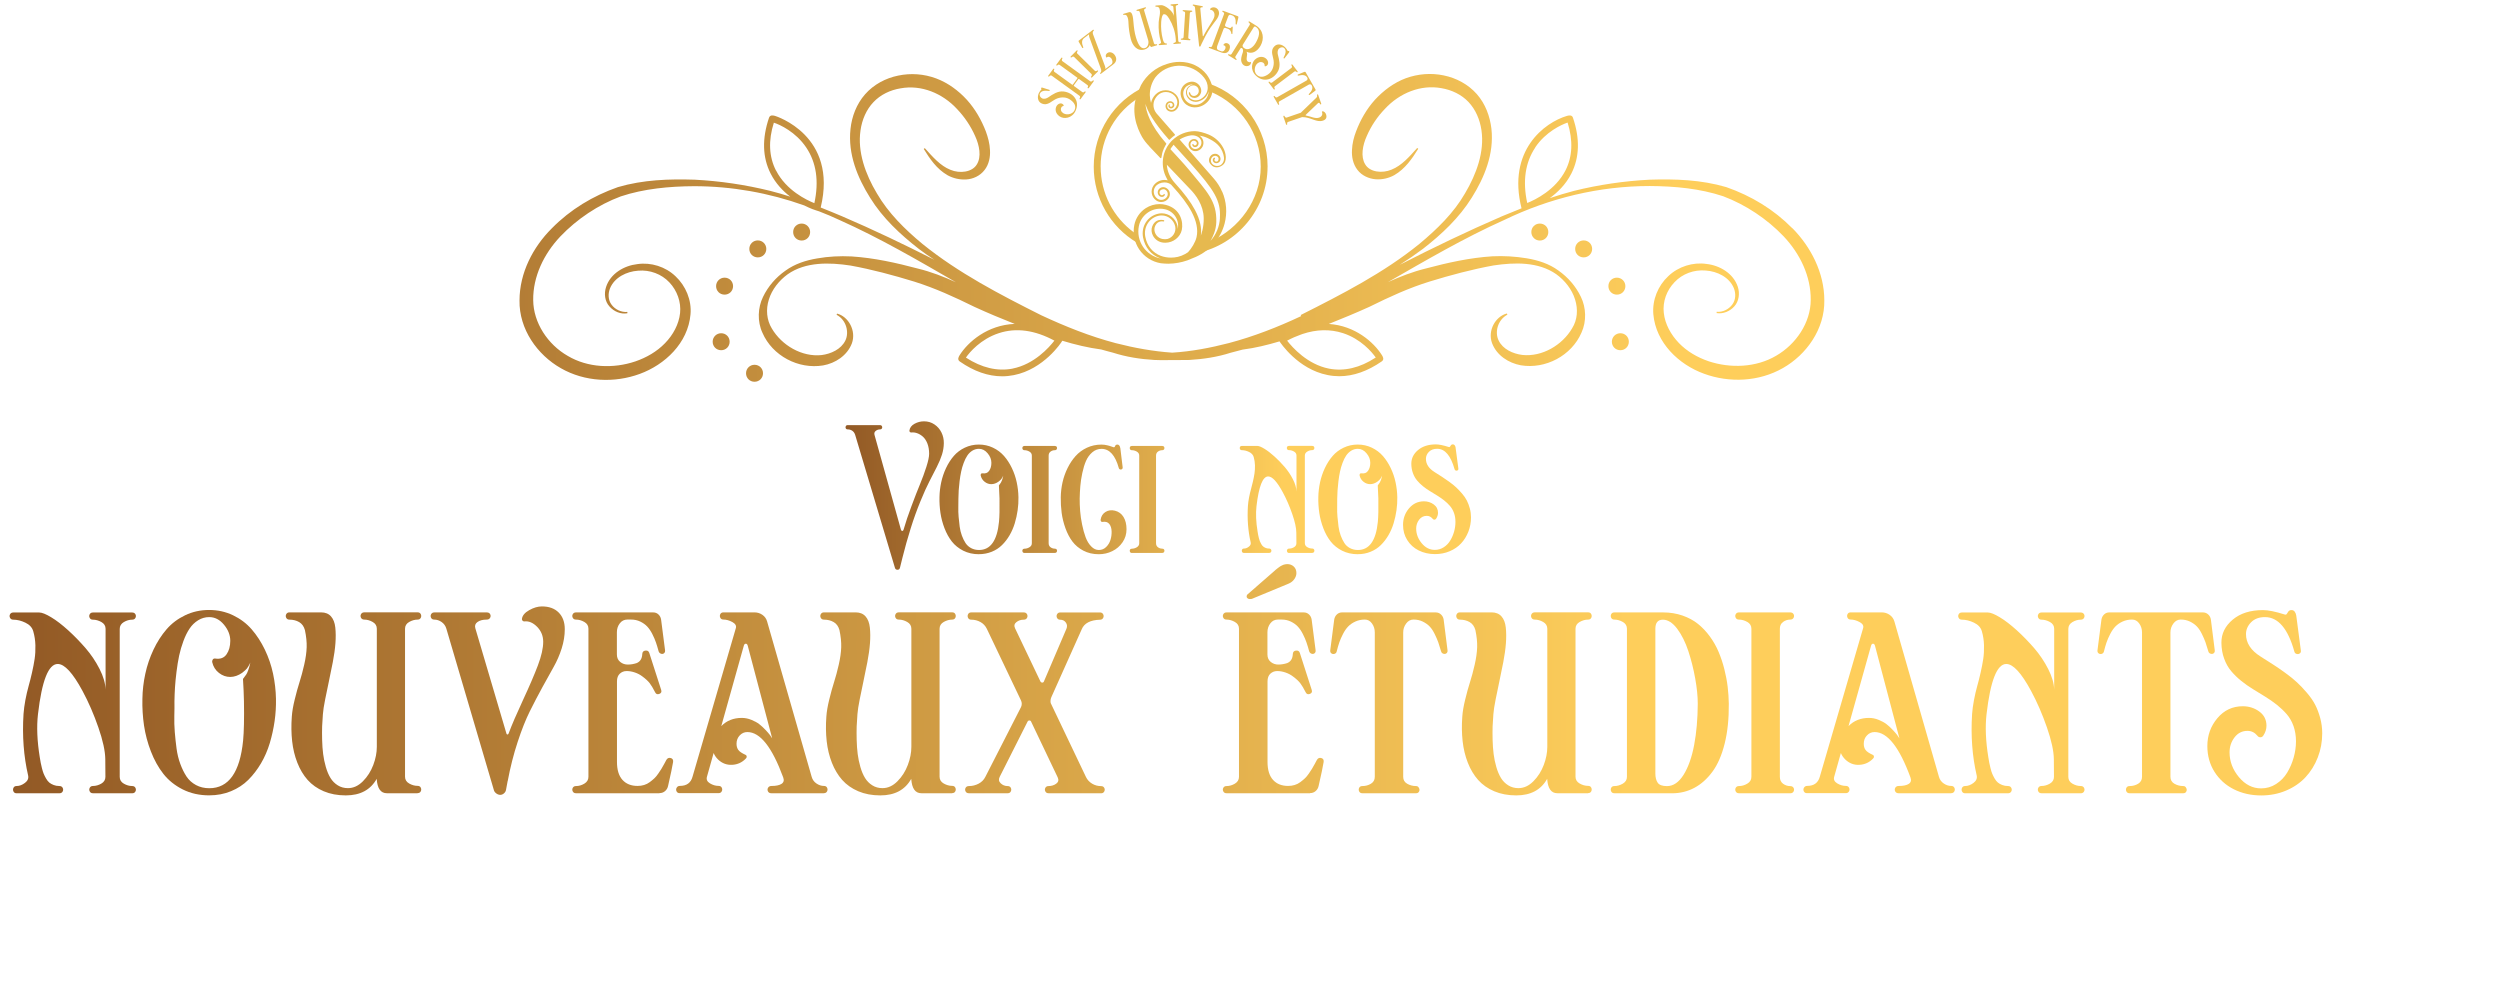 <?xml version="1.0" encoding="UTF-8"?>
<svg id="CA_FR" xmlns="http://www.w3.org/2000/svg" xmlns:xlink="http://www.w3.org/1999/xlink" width="592" height="233" viewBox="0 0 592 233">
  <defs>
    <style>
      .cls-1 {
        fill: url(#linear-gradient);
      }

      .cls-1, .cls-2, .cls-3, .cls-4, .cls-5, .cls-6, .cls-7, .cls-8, .cls-9, .cls-10, .cls-11, .cls-12, .cls-13, .cls-14, .cls-15, .cls-16, .cls-17, .cls-18, .cls-19, .cls-20 {
        stroke-width: 0px;
      }

      .cls-2 {
        fill: url(#linear-gradient-11);
      }

      .cls-3 {
        fill: url(#linear-gradient-12);
      }

      .cls-4 {
        fill: url(#linear-gradient-13);
      }

      .cls-5 {
        fill: url(#linear-gradient-10);
      }

      .cls-6 {
        fill: url(#linear-gradient-17);
      }

      .cls-7 {
        fill: url(#linear-gradient-16);
      }

      .cls-8 {
        fill: url(#linear-gradient-19);
      }

      .cls-9 {
        fill: url(#linear-gradient-15);
      }

      .cls-10 {
        fill: url(#linear-gradient-18);
      }

      .cls-11 {
        fill: url(#linear-gradient-14);
      }

      .cls-12 {
        fill: url(#linear-gradient-4);
      }

      .cls-13 {
        fill: url(#linear-gradient-2);
      }

      .cls-14 {
        fill: url(#linear-gradient-3);
      }

      .cls-15 {
        fill: url(#linear-gradient-8);
      }

      .cls-16 {
        fill: url(#linear-gradient-9);
      }

      .cls-17 {
        fill: url(#linear-gradient-7);
      }

      .cls-18 {
        fill: url(#linear-gradient-5);
      }

      .cls-19 {
        fill: url(#linear-gradient-6);
      }

      .cls-20 {
        fill: #e6b94f;
      }
    </style>
    <linearGradient id="linear-gradient" x1="2.27" y1="160.96" x2="549.9" y2="160.96" gradientUnits="userSpaceOnUse">
      <stop offset="0" stop-color="#925925"/>
      <stop offset=".7" stop-color="#fece5b"/>
    </linearGradient>
    <linearGradient id="linear-gradient-2" x1="200.2" y1="117.35" x2="348.33" y2="117.35" xlink:href="#linear-gradient"/>
    <linearGradient id="linear-gradient-3" x1="200.2" y1="117.35" x2="348.33" y2="117.35" xlink:href="#linear-gradient"/>
    <linearGradient id="linear-gradient-4" x1="200.2" y1="117.35" x2="348.33" y2="117.35" xlink:href="#linear-gradient"/>
    <linearGradient id="linear-gradient-5" x1="200.2" y1="117.35" x2="348.33" y2="117.35" xlink:href="#linear-gradient"/>
    <linearGradient id="linear-gradient-6" x1="200.2" y1="117.35" x2="348.33" y2="117.35" xlink:href="#linear-gradient"/>
    <linearGradient id="linear-gradient-7" x1="200.2" y1="117.35" x2="348.33" y2="117.35" xlink:href="#linear-gradient"/>
    <linearGradient id="linear-gradient-8" x1="200.2" y1="117.35" x2="348.33" y2="117.35" xlink:href="#linear-gradient"/>
    <linearGradient id="linear-gradient-9" x1="200.2" y1="117.35" x2="348.33" y2="117.35" xlink:href="#linear-gradient"/>
    <linearGradient id="linear-gradient-10" x1="1.21" y1="119.59" x2="552.08" y2="119.59" gradientTransform="translate(0 207.98) scale(1 -1)" gradientUnits="userSpaceOnUse">
      <stop offset="0" stop-color="#925925"/>
      <stop offset=".72" stop-color="#fece5b"/>
    </linearGradient>
    <linearGradient id="linear-gradient-11" y1="127.07" y2="127.07" xlink:href="#linear-gradient-10"/>
    <linearGradient id="linear-gradient-12" y1="140.22" x2="552.08" y2="140.22" xlink:href="#linear-gradient-10"/>
    <linearGradient id="linear-gradient-13" y1="149.04" y2="149.04" xlink:href="#linear-gradient-10"/>
    <linearGradient id="linear-gradient-14" y1="153.03" x2="552.08" y2="153.03" xlink:href="#linear-gradient-10"/>
    <linearGradient id="linear-gradient-15" x1="1.21" y1="154.23" x2="552.08" y2="154.23" xlink:href="#linear-gradient-10"/>
    <linearGradient id="linear-gradient-16" y1="127.07" x2="552.08" y2="127.07" xlink:href="#linear-gradient-10"/>
    <linearGradient id="linear-gradient-17" y1="140.22" x2="552.08" y2="140.22" xlink:href="#linear-gradient-10"/>
    <linearGradient id="linear-gradient-18" y1="149.04" x2="552.08" y2="149.04" xlink:href="#linear-gradient-10"/>
    <linearGradient id="linear-gradient-19" y1="153.03" x2="552.08" y2="153.03" xlink:href="#linear-gradient-10"/>
  </defs>
  <g id="EDIT">
    <g>
      <path class="cls-1" d="m31.29,187.84h-9.28c-.36,0-.61-.14-.76-.43s-.15-.58,0-.86.41-.43.76-.43c.68,0,1.34-.19,1.98-.56.64-.37.97-.91.97-1.6l-.03-4.19c-.02-1.9-.56-4.41-1.64-7.52-1.08-3.12-2.33-6.01-3.77-8.67-2.29-4.24-4.24-6.35-5.85-6.35-2.2,0-3.76,3.96-4.68,11.9-.34,2.95-.2,6.35.43,10.22.08.54.16.97.22,1.28.06.31.16.74.29,1.28.14.54.27.98.41,1.31s.32.7.56,1.12c.24.42.5.74.77.97.28.23.62.42,1.03.58.41.16.86.24,1.35.24.37,0,.64.14.79.43.15.29.15.58,0,.86-.15.29-.42.43-.79.43H3.94c-.36,0-.61-.14-.75-.43-.14-.29-.14-.58,0-.86.14-.29.39-.43.75-.43.66,0,1.32-.25,1.97-.74.65-.49.9-1.08.75-1.75-1.05-4.54-1.42-9.4-1.09-14.56.07-1.02.22-2.12.44-3.32.23-1.19.48-2.29.76-3.28.28-.99.55-2.06.81-3.21s.47-2.23.62-3.23c.15-1,.21-2.08.18-3.23-.03-1.15-.2-2.26-.51-3.33-.25-.88-.87-1.56-1.86-2.03-.98-.47-1.94-.71-2.87-.71-.36,0-.61-.14-.76-.43-.15-.29-.15-.57,0-.85.15-.28.41-.42.76-.42h6.15c.64,0,1.59.38,2.83,1.13,1.25.75,2.58,1.78,4.02,3.08,1.43,1.3,2.8,2.71,4.12,4.23,1.31,1.52,2.42,3.17,3.32,4.94.9,1.77,1.37,3.39,1.42,4.87v-14.39c0-.7-.33-1.23-.99-1.6-.66-.37-1.33-.56-2.01-.56-.36,0-.61-.14-.76-.43s-.15-.57,0-.85.41-.42.76-.42h9.28c.37,0,.64.14.79.42.15.28.15.56,0,.85-.15.29-.42.43-.79.43-.66,0-1.31.19-1.96.57-.64.38-.97.92-.97,1.61v35.05c0,.69.32,1.23.97,1.6.64.37,1.3.56,1.96.56.37,0,.64.14.79.43.15.29.15.58,0,.86-.15.29-.42.43-.79.43Z"/>
      <path class="cls-1" d="m49.54,188.34c-2.32,0-4.41-.47-6.28-1.41-1.86-.94-3.39-2.17-4.58-3.69s-2.17-3.29-2.95-5.31c-.78-2.02-1.32-4.07-1.63-6.14-.3-2.07-.43-4.17-.38-6.3.03-2,.26-3.98.69-5.95.42-1.96,1.07-3.86,1.93-5.69s1.9-3.44,3.1-4.83c1.2-1.39,2.67-2.5,4.41-3.33,1.74-.83,3.62-1.25,5.66-1.25s3.92.42,5.66,1.25c1.74.83,3.21,1.94,4.42,3.33,1.21,1.39,2.25,3,3.13,4.82.87,1.82,1.52,3.72,1.94,5.69.42,1.97.65,3.96.69,5.96.03,1.75-.07,3.5-.32,5.25-.25,1.75-.63,3.49-1.14,5.21-.52,1.72-1.21,3.32-2.08,4.8-.87,1.48-1.88,2.79-3.02,3.93-1.14,1.13-2.51,2.03-4.09,2.68-1.58.65-3.3.98-5.15.98Zm8.01-27.58c.37-.49.63-.84.76-1.04.14-.2.29-.54.47-1.02.18-.47.34-1.08.5-1.8-.31.64-.57,1.11-.8,1.39-.23.28-.61.62-1.13,1.03-.92.64-1.86.97-2.82.98-.97,0-1.86-.31-2.68-.95-.82-.64-1.35-1.48-1.59-2.52-.05-.25,0-.47.13-.66.14-.19.32-.26.56-.23,1.2.19,2.1-.14,2.69-.99.59-.85.89-1.91.89-3.2,0-1.36-.5-2.63-1.5-3.83-1-1.2-2.16-1.79-3.48-1.79-.95,0-1.83.25-2.63.75-.81.5-1.48,1.15-2.02,1.96-.54.8-1.03,1.78-1.46,2.94s-.77,2.31-1.02,3.48c-.25,1.17-.45,2.44-.62,3.8-.17,1.36-.29,2.59-.36,3.67-.07,1.08-.11,2.19-.13,3.33.02,1.07,0,2.22-.03,3.47-.03,1.25,0,2.53.11,3.85.11,1.32.25,2.62.42,3.89.17,1.27.46,2.47.88,3.61.42,1.14.91,2.13,1.47,2.99.57.86,1.32,1.53,2.25,2.03.93.5,1.98.75,3.15.75,4.59,0,7.26-3.76,8.01-11.29.2-2.1.27-5.2.2-9.3-.03-1.59-.11-3.35-.23-5.29Z"/>
      <path class="cls-1" d="m98.85,187.84h-7.24c-1.46,0-2.26-1.13-2.41-3.41-1.46,2.61-3.9,3.92-7.32,3.92-1.95,0-3.69-.33-5.22-.98-1.53-.65-2.8-1.55-3.81-2.68-1.01-1.14-1.82-2.5-2.44-4.08-.62-1.58-1.03-3.28-1.23-5.1-.2-1.81-.23-3.75-.08-5.8.08-1.19.31-2.54.69-4.07.37-1.53.75-2.9,1.14-4.12.39-1.22.76-2.6,1.11-4.13.35-1.53.54-2.91.58-4.12.04-1.21-.1-2.57-.42-4.08-.24-.86-.69-1.49-1.36-1.88-.67-.39-1.44-.58-2.3-.58-.36,0-.61-.14-.76-.43-.15-.29-.15-.58,0-.86.15-.29.41-.43.76-.43h7.5c1,0,1.78.32,2.34.95.56.63.9,1.52,1.02,2.64.12,1.13.13,2.37.03,3.72-.1,1.36-.31,2.84-.62,4.46-.31,1.62-.62,3.14-.93,4.56-.31,1.42-.6,2.86-.89,4.31s-.47,2.61-.53,3.47c-.08.98-.14,1.94-.18,2.88-.03.94-.03,2.01,0,3.21.03,1.2.11,2.32.24,3.34s.34,2.05.64,3.08c.3,1.03.66,1.89,1.11,2.61.44.71,1.01,1.29,1.72,1.73.7.44,1.5.66,2.4.66,1.29,0,2.47-.54,3.55-1.63,1.08-1.08,1.89-2.37,2.45-3.85s.84-2.92.84-4.31v-27.96c0-.7-.33-1.23-.98-1.6-.65-.37-1.31-.56-1.97-.56-.37,0-.64-.14-.79-.43-.15-.29-.15-.58,0-.86.15-.29.42-.43.79-.43h12.61c.36,0,.61.14.75.43s.14.58,0,.86-.39.43-.75.43c-.68,0-1.34.19-2,.56-.65.37-.98.91-.98,1.6v35.05c0,.69.33,1.23.98,1.6.65.37,1.32.56,2,.56.36,0,.61.14.75.43s.14.58,0,.86-.39.43-.75.43Z"/>
      <path class="cls-1" d="m120.22,184.91l-.41,2.19c-.07.31-.23.57-.5.79-.26.22-.55.33-.85.33-.32,0-.63-.11-.93-.33-.3-.22-.49-.47-.57-.76l-11.26-38.25c-.2-.68-.58-1.21-1.13-1.59s-1.13-.57-1.74-.57c-.36,0-.61-.14-.75-.43-.14-.29-.14-.57.01-.85s.41-.42.76-.42h12.43c.37,0,.64.14.79.42.15.28.15.56-.01.85-.16.29-.43.43-.8.43-.93,0-1.66.19-2.19.57s-.69.88-.51,1.49l7.35,24.88c.03.12.08.2.15.24.07.04.14.04.22,0,.08-.04.13-.12.17-.24.75-2,1.88-4.63,3.39-7.88,1.51-3.25,2.69-5.99,3.53-8.21.84-2.22,1.26-4.08,1.26-5.59,0-1.39-.48-2.57-1.44-3.55-.96-.97-1.96-1.4-3.01-1.28-.15.02-.29-.03-.42-.15-.13-.12-.18-.26-.17-.43.1-.8.67-1.49,1.72-2.08,1.04-.59,2.05-.89,3.01-.89,1.69,0,3.02.48,3.98,1.45.96.97,1.44,2.28,1.44,3.94,0,1.51-.25,3.03-.74,4.58-.49,1.54-1.12,2.99-1.89,4.35s-1.66,2.96-2.68,4.83c-1.02,1.86-2.01,3.76-2.97,5.69s-1.93,4.35-2.88,7.26c-.96,2.91-1.74,5.99-2.35,9.24Z"/>
      <path class="cls-1" d="m156.14,187.84h-19.75c-.36,0-.61-.14-.76-.43-.15-.29-.15-.57,0-.85.15-.28.41-.42.76-.42.68,0,1.34-.19,1.98-.57.64-.38.97-.92.97-1.61v-35.08c0-.7-.32-1.23-.97-1.6-.64-.37-1.31-.56-1.98-.56-.36,0-.61-.14-.76-.43-.15-.29-.15-.57,0-.85.15-.28.41-.42.76-.42h18.3c.49,0,.91.17,1.25.5s.54.73.61,1.21l.94,7.29c.03.24-.02.43-.15.58s-.29.24-.47.25c-.18.02-.36-.03-.53-.13-.18-.1-.3-.25-.37-.46-.22-.81-.43-1.52-.64-2.12-.2-.6-.49-1.27-.86-2-.37-.73-.78-1.32-1.21-1.78-.43-.46-.98-.85-1.64-1.17-.66-.32-1.39-.48-2.19-.48h-.86c-.75,0-1.35.3-1.8.9-.46.6-.69,1.3-.69,2.1v5.26c0,.76.26,1.36.79,1.78.52.42,1.13.63,1.82.62.69,0,1.37-.12,2.05-.34.85-.34,1.3-1.05,1.35-2.14.02-.49.26-.77.74-.83.47-.06.78.12.92.55l2.82,8.77c.15.46,0,.77-.44.94-.45.17-.78.05-.98-.36-.49-.97-.93-1.69-1.31-2.19-.38-.49-.96-1.03-1.74-1.6-.51-.39-1.1-.7-1.78-.93s-1.33-.34-1.96-.33c-.63,0-1.16.22-1.6.63-.44.42-.66,1.02-.66,1.82v19.06c0,1.9.44,3.32,1.31,4.27.87.95,2.06,1.42,3.57,1.42.54,0,1.06-.07,1.54-.22.48-.14.93-.37,1.33-.67.41-.3.77-.6,1.08-.89.31-.29.63-.67.95-1.14.32-.47.57-.85.74-1.12.17-.27.39-.66.66-1.16s.44-.82.51-.95c.24-.42.58-.58,1.03-.46.45.12.64.43.57.94-.17,1.07-.57,2.96-1.19,5.67-.1.49-.34.9-.71,1.22-.37.32-.81.48-1.32.48Z"/>
      <path class="cls-1" d="m195.08,187.84h-12.43c-.37,0-.64-.14-.79-.43s-.15-.58.01-.86.43-.43.8-.43c1.1,0,1.9-.17,2.41-.51.51-.34.64-.85.38-1.53-2.63-7.15-5.45-10.73-8.49-10.73-.69,0-1.3.26-1.8.79s-.76,1.19-.76,1.98c0,.58.14,1.06.41,1.45s.86.79,1.75,1.19c.15.07.24.19.25.37.02.18-.04.33-.18.47-.88.93-1.96,1.44-3.24,1.51s-2.39-.34-3.34-1.24c-.49-.48-.85-1-1.07-1.56l-1.58,5.62c-.19.65.05,1.17.71,1.57.66.4,1.34.6,2.03.6.37,0,.63.14.77.43s.14.58-.01.86c-.15.29-.41.43-.76.43h-9.19c-.36,0-.61-.14-.75-.43-.14-.29-.14-.58.03-.86.16-.29.42-.43.78-.43,1.58,0,2.57-.72,2.97-2.16l10.27-35.23c.15-.56-.14-1.03-.86-1.42s-1.42-.58-2.08-.58c-.36,0-.61-.14-.75-.43s-.14-.57,0-.85.39-.42.75-.42h7.33c.71,0,1.34.2,1.9.59.56.39.93.92,1.11,1.58l10.55,36.78c.19.66.56,1.18,1.13,1.57.57.39,1.16.58,1.77.58.36,0,.61.14.75.43s.14.58-.01.86c-.15.29-.42.43-.79.43Zm-12.23-13.01l-5.79-21.94c-.09-.31-.24-.46-.46-.46s-.37.15-.46.46l-5.34,19.05c1.26-1.29,2.88-1.94,4.86-1.94.76,0,1.52.15,2.27.46.75.3,1.37.64,1.86,1.02s.98.83,1.48,1.36.83.92,1.01,1.16c.18.24.35.49.52.76.03.03.05.06.05.08Z"/>
      <path class="cls-1" d="m225.43,187.84h-7.24c-1.46,0-2.26-1.13-2.41-3.41-1.46,2.61-3.9,3.92-7.32,3.92-1.95,0-3.69-.33-5.22-.98-1.53-.65-2.8-1.55-3.81-2.68-1.01-1.14-1.82-2.5-2.44-4.08-.62-1.58-1.03-3.28-1.23-5.1-.2-1.81-.23-3.75-.08-5.8.08-1.19.31-2.54.69-4.07.37-1.53.75-2.9,1.14-4.12.39-1.22.76-2.6,1.11-4.13.35-1.53.54-2.91.58-4.12.04-1.21-.1-2.57-.42-4.08-.24-.86-.69-1.49-1.36-1.88-.67-.39-1.44-.58-2.3-.58-.36,0-.61-.14-.76-.43-.15-.29-.15-.58,0-.86.15-.29.41-.43.76-.43h7.5c1,0,1.78.32,2.34.95.56.63.9,1.52,1.02,2.64.12,1.13.13,2.37.03,3.72-.1,1.36-.31,2.84-.62,4.46-.31,1.62-.62,3.14-.93,4.56-.31,1.42-.6,2.86-.89,4.31s-.47,2.61-.53,3.47c-.08.98-.14,1.94-.18,2.88-.03.94-.03,2.01,0,3.21.03,1.2.11,2.32.24,3.34s.34,2.05.64,3.08c.3,1.03.66,1.89,1.11,2.61.44.71,1.01,1.29,1.72,1.73.7.44,1.5.66,2.4.66,1.29,0,2.47-.54,3.55-1.63,1.08-1.08,1.89-2.37,2.45-3.85s.84-2.92.84-4.31v-27.96c0-.7-.33-1.23-.98-1.6-.65-.37-1.31-.56-1.97-.56-.37,0-.64-.14-.79-.43-.15-.29-.15-.58,0-.86.15-.29.42-.43.79-.43h12.61c.36,0,.61.14.75.43s.14.58,0,.86-.39.43-.75.43c-.68,0-1.34.19-2,.56-.65.37-.98.91-.98,1.6v35.05c0,.69.33,1.23.98,1.6.65.37,1.32.56,2,.56.36,0,.61.14.75.43s.14.58,0,.86-.39.43-.75.43Z"/>
      <path class="cls-1" d="m260.75,187.84h-12.45c-.36,0-.61-.14-.76-.43-.15-.29-.15-.57,0-.85.15-.28.41-.42.76-.42.69,0,1.3-.19,1.82-.57s.63-.88.34-1.49l-6.29-13.19c-.07-.18-.21-.28-.41-.28s-.35.09-.44.28l-6.59,13.06c-.3.58-.23,1.09.23,1.53.46.44,1.01.66,1.65.66.36,0,.61.14.75.42.14.28.14.56,0,.85-.14.29-.39.43-.75.43h-9.17c-.37,0-.64-.14-.79-.43-.15-.29-.15-.57,0-.85.15-.28.42-.42.79-.42.81,0,1.58-.19,2.3-.57.72-.38,1.25-.92,1.59-1.61l8.46-16.55c.22-.51.22-1.02-.02-1.55l-8.09-16.96c-.34-.7-.84-1.23-1.5-1.6-.66-.37-1.39-.56-2.19-.56-.36,0-.61-.14-.75-.43-.14-.29-.14-.58,0-.86.14-.29.39-.43.75-.43h12.42c.37,0,.64.14.79.43.15.29.15.58,0,.86-.15.29-.42.43-.79.43-.66,0-1.24.19-1.73.58-.49.38-.59.88-.31,1.47l6.02,12.62c.09.15.22.23.41.23s.32-.08.39-.25l5.33-12.47c.23-.54.2-1.04-.12-1.49-.31-.45-.76-.68-1.33-.68-.36,0-.61-.14-.76-.43-.15-.29-.15-.58,0-.86.15-.29.41-.43.76-.43h9.4c.36,0,.61.14.76.43.15.29.15.58,0,.86-.15.29-.41.43-.76.43-2.29.07-3.73.83-4.32,2.27l-7.12,15.91c-.25.51-.33,1.02-.23,1.54l8.35,17.51c.32.67.81,1.2,1.46,1.59s1.36.58,2.12.58c.36,0,.61.14.76.42.15.28.15.56,0,.85-.15.29-.41.43-.76.43Z"/>
      <path class="cls-1" d="m310.19,187.84h-19.75c-.36,0-.61-.14-.76-.43-.15-.29-.15-.57,0-.85.15-.28.41-.42.76-.42.68,0,1.34-.19,1.98-.57.64-.38.97-.92.97-1.61v-35.08c0-.7-.32-1.23-.97-1.6-.64-.37-1.31-.56-1.98-.56-.36,0-.61-.14-.76-.43-.15-.29-.15-.57,0-.85.15-.28.41-.42.76-.42h18.3c.49,0,.91.17,1.25.5.34.33.54.73.61,1.21l.94,7.29c.03.24-.02.43-.15.58s-.29.24-.47.25c-.18.02-.36-.03-.53-.13s-.3-.25-.37-.46c-.22-.81-.43-1.52-.64-2.12-.2-.6-.49-1.27-.86-2s-.78-1.32-1.21-1.78c-.43-.46-.98-.85-1.64-1.17s-1.39-.48-2.19-.48h-.86c-.75,0-1.35.3-1.8.9-.46.6-.69,1.3-.69,2.1v5.26c0,.76.26,1.36.79,1.78.52.42,1.13.63,1.82.62s1.37-.12,2.05-.34c.85-.34,1.3-1.05,1.35-2.14.02-.49.26-.77.74-.83.47-.06.78.12.92.55l2.82,8.77c.15.46,0,.77-.44.94-.45.17-.78.05-.98-.36-.49-.97-.93-1.69-1.31-2.19-.38-.49-.96-1.03-1.74-1.6-.51-.39-1.1-.7-1.78-.93-.68-.23-1.33-.34-1.96-.33s-1.16.22-1.6.63c-.44.42-.66,1.02-.66,1.82v19.06c0,1.9.44,3.32,1.31,4.27s2.06,1.42,3.57,1.42c.54,0,1.05-.07,1.54-.22.48-.14.93-.37,1.33-.67.41-.3.77-.6,1.08-.89.31-.29.63-.67.95-1.14.32-.47.57-.85.74-1.12.17-.27.39-.66.66-1.16.27-.5.44-.82.51-.95.24-.42.58-.58,1.03-.46.45.12.64.43.57.94-.17,1.07-.57,2.96-1.19,5.67-.1.49-.34.9-.71,1.22-.37.32-.81.48-1.32.48Zm-5.03-49.64l-8.64,3.58c-.1.05-.3.08-.58.08-.19,0-.36-.05-.51-.17s-.23-.25-.23-.42c0-.24.08-.42.23-.53l6.35-5.54s.12-.11.3-.27.3-.26.36-.29c.05-.03.16-.12.33-.25.17-.14.3-.22.38-.27s.21-.11.37-.2c.16-.09.3-.16.42-.19.12-.03.25-.07.41-.1.15-.03.3-.05.46-.05.63,0,1.15.2,1.56.58.42.39.62.91.62,1.55,0,.49-.17.97-.5,1.44-.33.47-.78.82-1.33,1.05Z"/>
      <path class="cls-1" d="m335.33,187.84h-12.73c-.36,0-.61-.14-.75-.43-.14-.29-.14-.57,0-.85.14-.28.39-.42.75-.42.76,0,1.44-.19,2.05-.56.6-.37.9-.92.9-1.63v-34.19c0-.8-.22-1.5-.66-2.12-.44-.62-1.01-.93-1.7-.93-.81,0-1.56.16-2.24.47s-1.24.7-1.69,1.16c-.45.46-.86,1.05-1.23,1.77-.37.72-.67,1.39-.88,2.01-.21.62-.42,1.33-.62,2.15-.07.29-.24.47-.51.56-.27.08-.52.05-.74-.11-.22-.16-.31-.39-.28-.7l.94-7.29c.07-.47.27-.88.61-1.21.34-.33.75-.5,1.22-.5h22.21c.49,0,.91.17,1.26.5s.55.73.62,1.21l.92,7.29c.03.24-.02.43-.15.58s-.3.24-.48.25c-.19.02-.37-.03-.55-.13s-.29-.25-.34-.46c-.25-.86-.48-1.58-.67-2.14-.2-.56-.48-1.22-.85-1.97-.37-.75-.77-1.36-1.2-1.8-.42-.45-.97-.83-1.63-1.16-.66-.32-1.39-.48-2.19-.48-.69,0-1.28.31-1.74.94-.47.63-.7,1.33-.7,2.11v34.19c0,.73.31,1.28.94,1.64.63.36,1.33.55,2.11.55.24,0,.43.09.57.27.14.18.22.37.24.58.02.21-.05.41-.19.58-.14.18-.35.27-.62.27Z"/>
      <path class="cls-1" d="m376.02,187.84h-7.24c-1.46,0-2.26-1.13-2.41-3.41-1.46,2.61-3.9,3.92-7.32,3.92-1.95,0-3.69-.33-5.22-.98-1.53-.65-2.8-1.55-3.81-2.68-1.01-1.14-1.82-2.5-2.44-4.08-.62-1.58-1.03-3.28-1.23-5.1s-.23-3.75-.08-5.8c.08-1.19.31-2.54.69-4.07.37-1.53.75-2.9,1.14-4.12.39-1.22.76-2.6,1.11-4.13.35-1.53.54-2.91.58-4.12.04-1.21-.1-2.57-.42-4.08-.24-.86-.69-1.49-1.36-1.88-.67-.39-1.44-.58-2.3-.58-.36,0-.61-.14-.76-.43-.15-.29-.15-.58,0-.86.15-.29.41-.43.76-.43h7.5c1,0,1.78.32,2.34.95.56.63.9,1.52,1.02,2.64.12,1.13.13,2.37.03,3.72-.1,1.36-.31,2.84-.62,4.46-.31,1.62-.62,3.14-.93,4.56-.31,1.42-.6,2.86-.89,4.31-.29,1.45-.47,2.61-.53,3.47-.08.98-.14,1.94-.18,2.88-.03.94-.03,2.01,0,3.21.03,1.2.11,2.32.24,3.34s.34,2.05.64,3.08c.3,1.03.67,1.89,1.11,2.61s1.01,1.29,1.72,1.73,1.5.66,2.4.66c1.29,0,2.47-.54,3.55-1.63,1.08-1.08,1.89-2.37,2.45-3.85s.84-2.92.84-4.31v-27.96c0-.7-.33-1.23-.98-1.6-.65-.37-1.31-.56-1.97-.56-.37,0-.64-.14-.79-.43s-.15-.58,0-.86.42-.43.79-.43h12.61c.36,0,.61.14.75.43s.14.58,0,.86-.39.43-.75.43c-.68,0-1.34.19-2,.56-.65.37-.98.91-.98,1.6v35.05c0,.69.33,1.23.98,1.6.65.37,1.32.56,2,.56.36,0,.61.14.75.43s.14.58,0,.86-.39.43-.75.43Z"/>
      <path class="cls-1" d="m395.9,187.84h-13.62c-.36,0-.61-.14-.75-.43-.14-.29-.14-.57,0-.85.14-.28.39-.42.75-.42.68,0,1.34-.19,2-.57.65-.38.98-.92.98-1.61v-35.08c0-.7-.33-1.23-.98-1.6-.65-.37-1.32-.56-2-.56-.36,0-.61-.14-.75-.43-.14-.29-.14-.57,0-.85.14-.28.39-.42.75-.42h11.54c1.64,0,3.17.25,4.59.74,1.41.49,2.64,1.15,3.67,1.98,1.03.83,1.97,1.82,2.81,2.97s1.53,2.37,2.07,3.65,1,2.64,1.36,4.08c.36,1.44.63,2.83.79,4.18.16,1.35.25,2.69.27,4.03.03,3.54-.29,6.68-.98,9.43-.69,2.75-1.65,4.97-2.9,6.66-1.25,1.7-2.68,2.97-4.3,3.83s-3.38,1.28-5.3,1.28Zm-3.91-38.96v34.29c0,.93.19,1.66.56,2.19.37.53,1.1.79,2.19.79,1.51,0,2.82-.9,3.94-2.69,1.12-1.8,1.95-4.15,2.5-7.07.55-2.92.83-6.16.85-9.74,0-1.75-.2-3.74-.6-5.97-.4-2.24-.94-4.4-1.63-6.5-.69-2.09-1.57-3.85-2.64-5.29-1.08-1.43-2.21-2.15-3.39-2.15s-1.78.71-1.78,2.14Z"/>
      <path class="cls-1" d="m423.93,187.84h-12.15c-.36,0-.61-.14-.76-.43-.15-.29-.15-.57,0-.85.15-.28.41-.42.76-.42.68,0,1.34-.19,1.98-.57.64-.38.97-.92.97-1.61v-35.08c0-.7-.32-1.23-.97-1.6-.64-.37-1.31-.56-1.98-.56-.36,0-.61-.14-.76-.43-.15-.29-.15-.57,0-.85.15-.28.41-.42.76-.42h12.15c.37,0,.63.14.79.42.15.28.15.56,0,.85-.15.29-.42.43-.79.43-.63,0-1.2.19-1.7.56-.51.37-.76.91-.76,1.6v35.08c0,.71.25,1.25.76,1.63.51.37,1.08.56,1.7.56.37,0,.63.14.79.42.15.28.15.56,0,.85-.15.29-.42.43-.79.43Z"/>
      <path class="cls-1" d="m462.01,187.84h-12.43c-.37,0-.63-.14-.79-.43-.15-.29-.15-.58.01-.86.16-.29.43-.43.8-.43,1.1,0,1.91-.17,2.41-.51.51-.34.63-.85.38-1.53-2.62-7.15-5.45-10.73-8.49-10.73-.7,0-1.3.26-1.8.79-.51.53-.76,1.19-.76,1.98,0,.58.13,1.06.41,1.45.27.39.86.79,1.75,1.19.15.07.24.19.25.37.02.18-.04.33-.18.47-.88.93-1.96,1.44-3.24,1.51-1.28.08-2.39-.34-3.34-1.24-.49-.48-.85-1-1.07-1.56l-1.58,5.62c-.19.65.05,1.17.71,1.57.66.4,1.34.6,2.03.6.37,0,.63.14.78.43.14.29.14.58-.01.86s-.41.43-.76.43h-9.19c-.36,0-.61-.14-.75-.43s-.14-.58.03-.86.42-.43.78-.43c1.58,0,2.57-.72,2.97-2.16l10.27-35.23c.15-.56-.14-1.03-.87-1.42-.73-.39-1.42-.58-2.08-.58-.36,0-.61-.14-.75-.43-.14-.29-.14-.57,0-.85.14-.28.39-.42.75-.42h7.33c.71,0,1.34.2,1.9.59s.93.92,1.12,1.58l10.55,36.78c.19.66.56,1.18,1.13,1.57.57.39,1.16.58,1.77.58.36,0,.61.14.75.43.14.29.14.58-.01.86-.15.29-.42.43-.79.43Zm-12.23-13.01l-5.79-21.94c-.09-.31-.24-.46-.46-.46s-.37.15-.46.46l-5.34,19.05c1.26-1.29,2.88-1.94,4.86-1.94.76,0,1.52.15,2.27.46.75.3,1.37.64,1.86,1.02.49.37.98.83,1.48,1.36s.83.92,1.01,1.16c.18.24.35.49.52.76.03.03.05.06.05.08Z"/>
      <path class="cls-1" d="m492.71,187.84h-9.28c-.36,0-.61-.14-.76-.43s-.15-.58,0-.86.41-.43.76-.43c.68,0,1.34-.19,1.98-.56.64-.37.97-.91.97-1.6l-.03-4.19c-.02-1.9-.56-4.41-1.64-7.52-1.08-3.12-2.33-6.01-3.77-8.67-2.29-4.24-4.24-6.35-5.85-6.35-2.2,0-3.76,3.96-4.68,11.9-.34,2.95-.2,6.35.43,10.22.08.54.16.97.22,1.28s.16.74.29,1.28c.13.54.27.98.41,1.31s.32.7.56,1.12c.24.42.5.74.78.97.28.23.62.42,1.03.58.41.16.86.24,1.35.24.37,0,.64.14.79.43s.15.58,0,.86-.42.43-.79.43h-10.12c-.36,0-.61-.14-.75-.43-.14-.29-.14-.58,0-.86.14-.29.39-.43.75-.43.66,0,1.32-.25,1.97-.74.65-.49.9-1.08.75-1.75-1.05-4.54-1.42-9.4-1.09-14.56.07-1.02.22-2.12.45-3.32.23-1.19.48-2.29.76-3.28.28-.99.55-2.06.81-3.21s.47-2.23.62-3.23c.15-1,.21-2.08.18-3.23s-.2-2.26-.51-3.33c-.25-.88-.87-1.56-1.86-2.03-.98-.47-1.94-.71-2.87-.71-.36,0-.61-.14-.76-.43-.15-.29-.15-.57,0-.85.15-.28.41-.42.76-.42h6.15c.64,0,1.59.38,2.83,1.13,1.25.75,2.58,1.78,4.02,3.08,1.43,1.3,2.8,2.71,4.12,4.23,1.31,1.52,2.42,3.17,3.32,4.94.9,1.77,1.37,3.39,1.42,4.87v-14.39c0-.7-.33-1.23-.99-1.6-.66-.37-1.33-.56-2.01-.56-.36,0-.61-.14-.76-.43s-.15-.57,0-.85.41-.42.76-.42h9.28c.37,0,.64.14.79.42s.15.56,0,.85-.42.43-.79.43c-.66,0-1.31.19-1.96.57-.64.38-.97.92-.97,1.61v35.05c0,.69.32,1.23.97,1.6.64.37,1.3.56,1.96.56.37,0,.64.14.79.43s.15.58,0,.86-.42.43-.79.43Z"/>
      <path class="cls-1" d="m517.01,187.84h-12.73c-.36,0-.61-.14-.75-.43-.14-.29-.14-.57,0-.85.14-.28.39-.42.75-.42.76,0,1.44-.19,2.05-.56.6-.37.9-.92.9-1.63v-34.19c0-.8-.22-1.5-.66-2.12-.44-.62-1.01-.93-1.7-.93-.81,0-1.56.16-2.24.47s-1.24.7-1.69,1.16c-.45.46-.86,1.05-1.23,1.77-.37.72-.67,1.39-.88,2.01-.21.62-.42,1.33-.62,2.15-.07.29-.24.47-.51.56-.27.08-.52.05-.74-.11-.22-.16-.31-.39-.28-.7l.94-7.29c.07-.47.27-.88.61-1.21.34-.33.75-.5,1.22-.5h22.21c.49,0,.91.17,1.26.5s.55.73.62,1.21l.92,7.29c.03.24-.02.43-.15.58s-.3.24-.48.25c-.19.02-.37-.03-.55-.13s-.29-.25-.34-.46c-.25-.86-.48-1.58-.67-2.14-.2-.56-.48-1.22-.85-1.97-.37-.75-.77-1.36-1.2-1.8-.42-.45-.97-.83-1.63-1.16-.66-.32-1.39-.48-2.19-.48-.69,0-1.28.31-1.74.94-.47.63-.7,1.33-.7,2.11v34.19c0,.73.31,1.28.94,1.64.63.36,1.33.55,2.11.55.24,0,.43.09.57.27.14.18.22.37.24.58.02.21-.05.41-.19.58-.14.18-.35.27-.62.27Z"/>
      <path class="cls-1" d="m543.75,145.74l1.09,8.29c.05.32-.04.56-.27.71-.23.15-.48.19-.75.1-.27-.08-.44-.26-.51-.53-1.52-5.46-3.85-8.18-6.96-8.18-1.39,0-2.49.41-3.29,1.22s-1.21,1.75-1.21,2.81c0,2.09,1.15,3.86,3.46,5.31,1.2.76,2.2,1.4,2.98,1.9.79.5,1.75,1.16,2.88,1.98,1.13.82,2.06,1.57,2.79,2.26.73.68,1.51,1.5,2.33,2.46s1.47,1.9,1.95,2.83c.48.93.87,1.98,1.19,3.14.31,1.17.47,2.37.47,3.6,0,2.02-.35,3.92-1.05,5.72s-1.67,3.36-2.91,4.69c-1.24,1.33-2.76,2.38-4.58,3.15-1.81.77-3.78,1.16-5.9,1.16-2.37,0-4.53-.48-6.47-1.45-1.94-.97-3.47-2.35-4.6-4.14-1.13-1.8-1.69-3.83-1.69-6.1,0-2.52.79-4.73,2.38-6.61,1.58-1.88,3.59-2.82,6.01-2.82,1.47,0,2.78.42,3.91,1.25,1.13.83,1.7,1.95,1.7,3.36,0,.81-.25,1.6-.76,2.36-.17.25-.4.38-.69.38s-.53-.13-.71-.38c-.63-.76-1.41-1.14-2.34-1.14-1.25,0-2.27.51-3.06,1.54s-1.18,2.21-1.18,3.54c0,2.15.74,4.11,2.22,5.88,1.48,1.77,3.23,2.66,5.25,2.66,1.29,0,2.47-.34,3.54-1.03,1.08-.69,1.95-1.58,2.62-2.68.67-1.1,1.19-2.3,1.55-3.58s.55-2.58.55-3.86-.2-2.5-.58-3.59c-.39-1.09-.92-2.02-1.6-2.81s-1.46-1.53-2.33-2.23c-.88-.7-1.81-1.34-2.78-1.94-.98-.6-1.95-1.2-2.93-1.8-.98-.6-1.9-1.25-2.79-1.97-.88-.71-1.66-1.48-2.35-2.3-.69-.82-1.24-1.8-1.65-2.94-.42-1.13-.63-2.38-.65-3.74-.02-2.15.88-3.98,2.68-5.49,1.8-1.51,4.19-2.26,7.16-2.26,1.25,0,2.96.35,5.13,1.04.24.08.41.04.51-.13.1-.17.23-.36.38-.58.15-.22.4-.33.74-.33s.58.13.76.38c.19.25.31.56.36.92Z"/>
    </g>
  </g>
  <g id="EDIT-2" data-name="EDIT">
    <g>
      <path class="cls-13" d="m211.92,134.46l-9.42-31.49c-.13-.41-.35-.73-.66-.95s-.68-.34-1.11-.34c-.21,0-.36-.08-.45-.25-.09-.17-.09-.33,0-.5.08-.17.23-.26.44-.26h7.66c.22,0,.38.09.47.26.09.17.09.34,0,.5-.09.17-.24.25-.45.25-.39,0-.73.12-1.03.36-.3.24-.39.55-.29.93l6.25,22.41c.04.15.1.25.19.31.08.06.17.06.26,0,.09-.05.16-.16.2-.31.48-1.66,1.1-3.52,1.87-5.56.76-2.04,1.43-3.77,2.01-5.16.58-1.4,1.08-2.77,1.51-4.12s.65-2.38.65-3.1c0-.9-.14-1.7-.41-2.41-.28-.7-.63-1.24-1.06-1.62-.43-.38-.88-.65-1.35-.82-.47-.17-.93-.23-1.37-.18-.14.02-.26-.02-.36-.11s-.14-.21-.12-.35c.09-.67.49-1.2,1.19-1.59.71-.39,1.46-.59,2.26-.59.92,0,1.75.24,2.47.73.73.49,1.28,1.12,1.67,1.91.39.79.57,1.63.56,2.53-.01.92-.16,1.83-.44,2.72-.28.89-.69,1.86-1.22,2.91-.53,1.05-1.1,2.16-1.72,3.35s-1.34,2.78-2.16,4.78-1.6,4.15-2.32,6.46c-.72,2.3-1.37,4.61-1.94,6.91l-.59,2.38c-.08.32-.28.48-.59.47-.31,0-.51-.16-.6-.46Z"/>
      <path class="cls-14" d="m231.82,131.24c-1.37,0-2.61-.28-3.71-.83-1.1-.56-2-1.28-2.71-2.18-.7-.9-1.28-1.94-1.74-3.14-.46-1.2-.78-2.41-.96-3.63-.18-1.22-.26-2.46-.23-3.73.02-1.18.16-2.36.41-3.52.25-1.16.63-2.28,1.14-3.37.51-1.08,1.12-2.03,1.83-2.86.71-.82,1.58-1.48,2.61-1.97,1.03-.49,2.14-.74,3.34-.74s2.32.25,3.34.74c1.03.49,1.9,1.15,2.62,1.97.72.82,1.33,1.77,1.85,2.85s.9,2.2,1.15,3.37c.25,1.17.39,2.34.41,3.53.02,1.03-.04,2.07-.19,3.1-.15,1.04-.37,2.06-.68,3.08s-.72,1.96-1.23,2.84-1.11,1.65-1.79,2.32c-.68.67-1.48,1.2-2.42,1.58s-1.95.58-3.04.58Zm4.73-16.31c.22-.29.37-.5.45-.62s.17-.32.28-.6c.1-.28.2-.64.29-1.07-.18.38-.34.65-.47.82-.14.17-.36.37-.67.61-.54.38-1.1.57-1.67.58s-1.1-.18-1.59-.56c-.49-.38-.8-.88-.94-1.49-.03-.15,0-.28.08-.39.08-.11.19-.16.33-.13.71.11,1.24-.08,1.59-.59.35-.5.53-1.13.53-1.89,0-.8-.3-1.56-.89-2.26-.59-.71-1.28-1.06-2.06-1.06-.56,0-1.08.15-1.56.44-.48.3-.87.68-1.19,1.16-.32.48-.61,1.05-.86,1.74-.26.68-.46,1.37-.6,2.06-.15.69-.27,1.44-.37,2.25s-.17,1.53-.21,2.17-.06,1.3-.07,1.97c0,.63,0,1.32-.02,2.05-.02.74,0,1.5.07,2.28.07.78.15,1.55.25,2.3.1.75.27,1.46.52,2.13s.54,1.26.87,1.77c.34.51.78.91,1.33,1.2.55.29,1.17.44,1.86.44,2.71,0,4.29-2.22,4.73-6.67.12-1.24.16-3.08.12-5.5-.02-.94-.07-1.98-.14-3.13Z"/>
      <path class="cls-12" d="m249.78,130.94h-7.18c-.21,0-.36-.08-.45-.26-.09-.17-.09-.34,0-.5.09-.17.24-.25.45-.25.4,0,.79-.11,1.17-.34.38-.23.57-.54.57-.96v-20.74c0-.41-.19-.73-.57-.95-.38-.22-.77-.33-1.17-.33-.21,0-.36-.08-.45-.26-.09-.17-.09-.34,0-.5.09-.17.24-.25.45-.25h7.18c.22,0,.38.08.47.25.09.17.09.33,0,.5-.09.17-.25.26-.47.26-.37,0-.71.11-1.01.33-.3.22-.45.54-.45.95v20.74c0,.42.15.74.45.96.3.22.64.33,1.01.33.22,0,.38.08.47.25.09.17.09.33,0,.5-.09.17-.25.26-.47.26Z"/>
      <path class="cls-18" d="m265.29,106.08l.56,4.6c.02.19-.04.33-.17.42-.13.09-.28.11-.44.07-.16-.04-.26-.15-.3-.31-.84-3.05-2.21-4.57-4.1-4.57-.82,0-1.55.27-2.18.81s-1.12,1.21-1.48,2.02c-.36.81-.65,1.77-.89,2.89-.24,1.12-.39,2.15-.47,3.1-.08.95-.13,1.93-.15,2.95-.01.94.03,1.93.11,2.97.08,1.04.24,2.11.47,3.22.23,1.11.5,2.1.83,2.98s.77,1.6,1.32,2.16c.55.57,1.15.85,1.81.85s1.25-.24,1.73-.71c.48-.47.82-1.03,1.02-1.68.2-.65.29-1.31.27-2.01-.02-.75-.21-1.35-.56-1.78-.36-.44-.89-.59-1.6-.47-.14.03-.25-.01-.34-.13-.09-.12-.12-.25-.1-.41.13-.82.52-1.43,1.17-1.83.65-.4,1.39-.49,2.21-.29.89.22,1.57.72,2.04,1.49.47.77.71,1.74.71,2.9s-.31,2.17-.94,3.09c-.63.92-1.44,1.62-2.43,2.1-.99.49-2.06.73-3.2.73-1.35,0-2.57-.28-3.64-.84-1.07-.56-1.94-1.29-2.61-2.18-.67-.89-1.21-1.94-1.65-3.15-.43-1.21-.73-2.42-.89-3.62-.16-1.21-.23-2.45-.21-3.72.02-1.19.16-2.37.42-3.53.26-1.16.66-2.28,1.19-3.36s1.17-2.03,1.9-2.85c.74-.82,1.63-1.48,2.68-1.97,1.05-.49,2.19-.74,3.43-.74.24,0,.47.01.69.04.22.03.44.07.67.12.23.05.4.1.52.13.12.04.3.1.54.18.24.08.38.13.41.14.11.04.2.03.27-.02.07-.05.12-.13.14-.22.02-.09.08-.18.18-.26.09-.08.22-.12.38-.12.18,0,.33.08.45.24s.19.35.21.56Z"/>
      <path class="cls-19" d="m275.21,130.94h-7.18c-.21,0-.36-.08-.45-.26-.09-.17-.09-.34,0-.5.09-.17.24-.25.45-.25.4,0,.79-.11,1.17-.34.38-.23.57-.54.57-.96v-20.74c0-.41-.19-.73-.57-.95-.38-.22-.77-.33-1.17-.33-.21,0-.36-.08-.45-.26-.09-.17-.09-.34,0-.5.09-.17.24-.25.45-.25h7.18c.22,0,.38.08.47.25.09.17.09.33,0,.5-.09.17-.25.26-.47.26-.37,0-.71.11-1.01.33-.3.22-.45.54-.45.95v20.74c0,.42.15.74.45.96.3.22.64.33,1.01.33.22,0,.38.08.47.25.09.17.09.33,0,.5-.09.17-.25.26-.47.26Z"/>
      <path class="cls-17" d="m310.74,130.94h-5.49c-.21,0-.36-.08-.45-.26-.09-.17-.09-.34,0-.51.09-.17.24-.26.45-.26.4,0,.79-.11,1.17-.33s.57-.54.57-.95l-.02-2.48c0-1.12-.33-2.61-.97-4.45-.64-1.84-1.38-3.55-2.23-5.12-1.35-2.5-2.5-3.76-3.46-3.76-1.3,0-2.22,2.34-2.77,7.03-.2,1.74-.12,3.76.26,6.04.05.32.09.57.13.76.04.19.09.44.17.76.08.32.16.58.24.77s.19.42.33.66c.14.25.29.44.46.57.17.14.37.25.61.35.24.1.51.14.8.14.22,0,.38.09.47.26.09.17.09.34,0,.51-.09.17-.25.26-.47.26h-5.98c-.21,0-.36-.08-.44-.26-.09-.17-.09-.34,0-.51.08-.17.23-.26.44-.26.39,0,.78-.14,1.16-.44.39-.29.53-.64.44-1.04-.62-2.69-.84-5.56-.65-8.61.04-.6.13-1.25.26-1.96.13-.71.29-1.35.45-1.94.17-.59.33-1.22.48-1.9.16-.68.28-1.32.37-1.91.09-.59.12-1.23.11-1.91-.02-.68-.12-1.34-.3-1.97-.15-.52-.52-.92-1.1-1.2-.58-.28-1.15-.42-1.7-.42-.21,0-.36-.08-.45-.26-.09-.17-.09-.34,0-.5.09-.17.24-.25.45-.25h3.64c.38,0,.94.22,1.68.67.74.45,1.53,1.05,2.38,1.82s1.66,1.6,2.43,2.5c.78.9,1.43,1.88,1.96,2.92.53,1.05.81,2.01.84,2.88v-8.51c0-.41-.2-.73-.59-.95-.39-.22-.79-.33-1.19-.33-.21,0-.36-.08-.45-.26-.09-.17-.09-.34,0-.5.09-.17.24-.25.45-.25h5.49c.22,0,.38.08.47.25.09.17.09.33,0,.5-.09.17-.25.26-.47.26-.39,0-.78.11-1.16.34s-.57.54-.57.95v20.73c0,.41.19.73.57.95s.77.33,1.16.33c.22,0,.38.09.47.26.09.17.09.34,0,.51-.09.17-.25.26-.47.26Z"/>
      <path class="cls-15" d="m321.53,131.24c-1.37,0-2.61-.28-3.71-.83-1.1-.56-2-1.28-2.71-2.18s-1.28-1.94-1.74-3.14c-.46-1.2-.78-2.41-.96-3.63-.18-1.22-.26-2.46-.23-3.73.02-1.18.16-2.36.41-3.52.25-1.16.63-2.28,1.14-3.37.51-1.08,1.12-2.03,1.83-2.86.71-.82,1.58-1.48,2.61-1.97,1.03-.49,2.14-.74,3.34-.74s2.32.25,3.34.74c1.03.49,1.9,1.15,2.62,1.97.72.82,1.33,1.77,1.85,2.85.52,1.08.9,2.2,1.15,3.37.25,1.17.39,2.34.41,3.53.02,1.03-.04,2.07-.19,3.1-.15,1.04-.37,2.06-.68,3.08s-.72,1.96-1.23,2.84c-.52.88-1.11,1.65-1.79,2.32-.68.67-1.48,1.2-2.42,1.58-.94.39-1.95.58-3.04.58Zm4.73-16.31c.22-.29.37-.5.45-.62.08-.12.17-.32.28-.6.11-.28.2-.64.29-1.07-.18.38-.34.65-.47.82-.14.17-.36.37-.67.61-.54.38-1.1.57-1.67.58-.57,0-1.1-.18-1.58-.56-.49-.38-.8-.88-.94-1.49-.03-.15,0-.28.08-.39s.19-.16.33-.13c.71.11,1.24-.08,1.59-.59.35-.5.53-1.13.53-1.89,0-.8-.29-1.56-.89-2.26-.59-.71-1.28-1.06-2.06-1.06-.56,0-1.08.15-1.56.44-.48.3-.87.68-1.2,1.16-.32.48-.61,1.05-.86,1.74-.25.68-.46,1.37-.6,2.06-.15.69-.27,1.44-.37,2.25-.1.81-.17,1.53-.21,2.17s-.07,1.3-.08,1.97c0,.63,0,1.32-.01,2.05-.02.74,0,1.5.07,2.28.07.78.15,1.55.25,2.3.1.75.27,1.46.52,2.13s.54,1.26.87,1.77c.33.51.78.91,1.33,1.2.55.29,1.17.44,1.86.44,2.72,0,4.29-2.22,4.73-6.67.12-1.24.16-3.08.12-5.5-.02-.94-.07-1.98-.14-3.13Z"/>
      <path class="cls-16" d="m344.69,106.05l.65,4.9c.03.19-.02.33-.16.42-.13.09-.28.11-.44.06s-.26-.16-.3-.32c-.9-3.23-2.28-4.84-4.12-4.84-.82,0-1.47.24-1.95.72-.48.48-.71,1.04-.71,1.66,0,1.24.68,2.28,2.05,3.14.71.45,1.3.83,1.76,1.12.46.3,1.03.69,1.7,1.17.67.48,1.22.93,1.65,1.33.43.4.89.89,1.38,1.45.49.57.87,1.12,1.15,1.67s.51,1.17.7,1.86c.19.69.28,1.4.28,2.13,0,1.19-.21,2.32-.62,3.38-.42,1.06-.99,1.99-1.72,2.77-.73.79-1.63,1.41-2.71,1.86-1.07.46-2.24.68-3.49.68-1.4,0-2.68-.29-3.83-.86-1.15-.57-2.05-1.39-2.72-2.45s-1-2.26-1-3.61c0-1.49.47-2.8,1.41-3.91.94-1.11,2.12-1.67,3.55-1.67.87,0,1.64.25,2.31.74.67.49,1.01,1.15,1.01,1.98,0,.48-.15.95-.45,1.4-.1.15-.24.23-.41.23s-.31-.08-.42-.23c-.37-.45-.83-.68-1.38-.68-.74,0-1.35.3-1.81.91s-.7,1.3-.7,2.1c0,1.27.44,2.43,1.31,3.48s1.91,1.57,3.1,1.57c.76,0,1.46-.2,2.1-.61.64-.41,1.15-.93,1.55-1.59.4-.65.7-1.36.92-2.12.21-.76.32-1.52.32-2.29s-.11-1.48-.34-2.12c-.23-.64-.55-1.2-.95-1.66-.4-.47-.86-.91-1.38-1.32-.52-.41-1.07-.79-1.65-1.15s-1.15-.71-1.73-1.06-1.13-.74-1.65-1.16c-.52-.42-.98-.87-1.39-1.36-.41-.49-.73-1.06-.98-1.74-.25-.67-.37-1.41-.38-2.21,0-1.27.52-2.35,1.59-3.25,1.07-.89,2.48-1.34,4.23-1.34.74,0,1.75.21,3.04.62.14.05.24.03.3-.08.06-.1.13-.21.23-.35.09-.13.24-.2.44-.2s.34.08.45.23.18.33.21.54Z"/>
    </g>
  </g>
  <g id="top_copy" data-name="top copy">
    <path class="cls-5" d="m178.67,86.38c-1.1,0-2.01.88-2.01,2.01s.88,2.01,2.01,2.01,2.01-.88,2.01-2.01-.88-2.01-2.01-2.01h0Z"/>
    <path class="cls-2" d="m170.77,78.91c-1.1,0-2.01.88-2.01,2.01s.88,2.01,2.01,2.01,2.01-.88,2.01-2.01-.88-2.01-2.01-2.01Z"/>
    <path class="cls-3" d="m171.58,65.75c-1.1,0-2.01.88-2.01,2.01s.88,2.01,2.01,2.01,2.01-.88,2.01-2.01-.88-2.01-2.01-2.01h0Z"/>
    <path class="cls-4" d="m181.46,58.94c0-1.1-.88-2.01-2.01-2.01s-2.01.88-2.01,2.01.88,2.01,2.01,2.01,2.01-.88,2.01-2.01Z"/>
    <path class="cls-11" d="m191.84,54.95c0-1.1-.88-2.01-2.01-2.01s-2.01.88-2.01,2.01.88,2.01,2.01,2.01,2.01-.88,2.01-2.01Z"/>
    <path class="cls-9" d="m424.44,54.07c-4.42-4.49-9.75-7.69-15.65-9.76-5.99-1.76-12.11-1.95-18.16-1.76-6.03.31-12.02,1.19-17.88,2.64-1.95.5-3.86,1.1-5.77,1.73,1.88-1.38,3.8-3.23,5.11-5.81,1.95-3.83,2.07-8.29.38-13.25-.25-.75-1.1-.5-1.44-.41-5.21,1.54-14.18,8.13-10.73,21.88-1.52.6-3.04,1.22-4.55,1.85-8.22,3.55-16.31,7.44-24.28,11.52,1.89-1.19,3.73-2.46,5.52-3.8,4.36-3.39,8.53-7.28,11.54-12.12,2.95-4.71,5.3-10.3,4.64-16.3-.35-2.92-1.41-5.87-3.45-8.19-2.04-2.32-4.89-3.83-7.84-4.43-2.98-.63-6.08-.38-8.97.66-2.86,1.07-5.3,2.92-7.31,5.09-1.98,2.2-3.45,4.77-4.48,7.5-.53,1.38-.91,2.86-.97,4.43-.09,1.54.22,3.3,1.29,4.68,1.04,1.38,2.73,2.1,4.3,2.23,1.57.12,3.11-.25,4.42-.97,2.6-1.51,4.23-3.92,5.68-6.25l-.25-.19c-1.82,2.04-3.67,4.17-6.05,5.12-2.26.97-5.21.6-6.27-1.26-1.1-1.79-.63-4.49.41-6.75,1.03-2.36,2.48-4.52,4.27-6.37,3.45-3.74,8.47-5.81,13.39-4.9,2.42.41,4.74,1.51,6.4,3.27,1.66,1.76,2.7,4.14,3.07,6.69.75,5.09-1.19,10.39-3.89,14.94-2.67,4.65-6.62,8.48-10.79,11.96-8.47,6.88-18.35,11.93-28.13,16.86l.12.25c-5.55,2.61-11.23,4.83-17.16,6.4-4.39,1.13-8.84,1.98-13.39,2.26-4.52-.31-9-1.13-13.39-2.26-6.08-1.6-11.89-3.93-17.6-6.59-9.82-4.93-19.63-10.02-28.13-16.89-4.17-3.45-8.09-7.32-10.79-11.96-2.73-4.55-4.64-9.86-3.89-14.94.35-2.51,1.38-4.93,3.07-6.69,1.66-1.76,3.95-2.86,6.4-3.26,4.92-.91,9.94,1.16,13.39,4.9,1.76,1.85,3.23,4.02,4.27,6.37,1.04,2.26,1.54,4.96.41,6.75-1.07,1.82-4.01,2.23-6.27,1.26-2.38-.94-4.23-3.11-6.05-5.12l-.25.19c1.44,2.32,3.04,4.74,5.68,6.25,1.35.73,2.89,1.07,4.42.97,1.54-.09,3.23-.82,4.3-2.23,1.07-1.35,1.38-3.14,1.29-4.68-.06-1.57-.47-3.04-.97-4.43-1.04-2.7-2.51-5.31-4.49-7.5-1.98-2.17-4.45-4.02-7.31-5.09-2.87-1.06-5.98-1.29-8.97-.66-2.95.6-5.8,2.1-7.84,4.43-2.04,2.32-3.14,5.27-3.45,8.19-.66,6,1.69,11.59,4.64,16.3,2.98,4.83,7.15,8.7,11.54,12.12,1.19.9,2.41,1.76,3.67,2.57-7.18-3.64-14.46-7.13-21.86-10.3-1.66-.72-3.36-1.38-5.05-2.07,4.14-17.08-10.63-21.63-10.79-21.69-.35-.09-1.16-.35-1.44.41-1.69,4.96-1.57,9.42.38,13.25,1.19,2.35,2.92,4.14,4.64,5.46-1.57-.51-3.16-.97-4.77-1.38-5.86-1.44-11.85-2.33-17.88-2.64-6.02-.19-12.17,0-18.16,1.76-5.9,2.07-11.23,5.27-15.65,9.76-4.45,4.43-7.65,10.55-7.65,17.08-.12,6.78,4.2,12.87,9.79,16.04,5.68,3.26,12.7,3.55,18.69,1.35,5.93-2.17,11.42-7.28,12.01-14.1.31-3.36-1.13-6.75-3.54-9.01-2.38-2.29-5.83-3.36-9.03-2.89-3.14.35-6.4,2.23-7.43,5.43-.5,1.54-.31,3.39.82,4.61,1.07,1.22,2.7,1.88,4.23,1.6v-.31c-1.47.12-2.92-.6-3.73-1.7-.85-1.1-.88-2.64-.38-3.89,1.07-2.61,3.92-3.99,6.65-4.18,2.79-.25,5.55.79,7.4,2.76,1.85,1.95,2.82,4.68,2.54,7.28-.28,2.64-1.66,5.18-3.57,7.13-1.91,1.98-4.36,3.39-6.99,4.3-5.27,1.79-11.32,1.51-16.03-1.29-4.74-2.7-8.15-7.85-8.19-13.22-.06-5.56,2.51-10.93,6.43-15.07,3.92-4.11,8.97-7.5,14.3-9.48,5.46-1.82,11.48-2.39,17.38-2.42,8.85,0,17.69,1.57,26.06,4.55,1.54.78,2.63,1.13,2.76,1.16l.78.25c1.64.63,3.27,1.32,4.86,2.07,9.5,4.24,18.51,9.51,27.54,14.72-2.89-1.32-5.9-2.48-8.97-3.23-5.21-1.38-10.35-2.54-15.78-2.89-2.73-.13-5.43,0-8.09.47-2.67.44-5.33,1.29-7.56,2.92-2.23,1.57-4.08,3.67-5.3,6.22-1.22,2.51-1.38,5.78-.12,8.48,2.35,5.43,8.5,8.7,14.37,7.72,2.85-.5,5.71-2.32,6.81-5.24,1.07-2.98-.82-6.34-3.51-7.03l-.12.28c2.32,1.22,3.04,4.18,2.07,6.12-1,2.04-3.39,3.14-5.62,3.42-4.64.5-9.44-2.29-11.79-6.31-1.22-2.01-1.44-4.49-.69-6.85.72-2.36,2.41-4.49,4.45-5.97,4.23-2.98,9.88-2.83,14.87-2.07,5.05.91,10.16,2.29,15.09,3.8,4.99,1.57,9.5,3.64,14.3,6,3.14,1.44,6.3,2.76,9.5,4.02-6.49.25-11.07,4.3-13.02,7.38-.19.31-.66,1.04,0,1.51,3.39,2.36,6.74,3.52,10.07,3.52.91,0,1.85-.1,2.76-.28,7.09-1.41,11.23-7.72,11.38-8.01l.09-.13c3.01.91,6.09,1.66,9.22,2.07.91.25,1.85.53,2.76.75,3.23,1.04,6.55,1.54,9.82,1.73,1.16.06,2.32.06,3.51.03h1.26c1.16,0,2.32,0,3.51-.03,3.26-.19,6.62-.69,9.75-1.7,1-.25,1.91-.5,2.85-.75,2.98-.38,5.9-1.1,8.75-1.95.19.28,4.33,6.59,11.39,7.97.91.19,1.82.28,2.76.28,3.33,0,6.71-1.19,10.07-3.52.66-.47.22-1.16,0-1.51-1.91-3.01-6.3-6.94-12.55-7.35,3.23-1.29,6.43-2.61,9.6-4.05,4.77-2.36,9.32-4.46,14.3-6,4.92-1.51,10.07-2.89,15.09-3.8,4.99-.75,10.6-.91,14.87,2.07,2.04,1.48,3.73,3.61,4.45,5.97.75,2.36.57,4.83-.69,6.84-2.35,4.02-7.15,6.81-11.79,6.31-2.26-.28-4.64-1.38-5.61-3.42-.97-1.95-.25-4.87,2.07-6.12l-.12-.28c-2.7.69-4.61,4.05-3.51,7.03,1.1,2.92,3.95,4.71,6.81,5.24,5.86.97,12.01-2.29,14.36-7.72,1.25-2.7,1.1-5.96-.13-8.48-1.22-2.54-3.07-4.65-5.3-6.22-2.2-1.63-4.89-2.48-7.56-2.92-2.67-.44-5.39-.6-8.09-.47-5.43.35-10.57,1.51-15.78,2.89-3.07.75-6.08,1.92-8.97,3.23,9.03-5.18,18.03-10.46,27.54-14.72,10.76-5.21,22.58-8.04,34.47-8.04,5.9.03,11.92.6,17.38,2.42,5.33,2.01,10.38,5.37,14.3,9.48,3.92,4.14,6.49,9.51,6.43,15.07,0,5.34-3.45,10.49-8.19,13.22-4.74,2.79-10.79,3.04-16.03,1.29-2.64-.91-5.08-2.32-6.99-4.3-1.91-1.98-3.29-4.49-3.58-7.13-.31-2.61.66-5.34,2.54-7.28,1.85-1.98,4.61-3.01,7.4-2.76,2.73.19,5.58,1.57,6.65,4.18.5,1.26.47,2.76-.38,3.89-.82,1.1-2.26,1.85-3.7,1.7v.31c1.51.25,3.14-.41,4.2-1.6,1.1-1.22,1.32-3.08.82-4.61-1.04-3.2-4.3-5.09-7.43-5.43-3.17-.47-6.65.6-9.03,2.89-2.42,2.23-3.83,5.62-3.55,9.01.6,6.81,6.08,11.96,12.01,14.1,5.99,2.2,12.98,1.92,18.69-1.35,5.58-3.17,9.91-9.26,9.79-16.04,0-6.53-3.2-12.65-7.56-17.08h.03Zm-60.91-19.15c2.51-3.74,6.24-5.4,7.68-5.9,1.32,4.27,1.16,8.07-.5,11.33-2.38,4.65-7.18,6.97-9.06,7.72-1.13-5.18-.47-9.61,1.91-13.15h-.03,0Zm-179.78,5.46c-1.66-3.26-1.85-7.06-.5-11.33,1.44.47,5.18,2.17,7.68,5.9,2.38,3.55,3.04,7.97,1.91,13.16-1.88-.75-6.68-3.05-9.06-7.72,0,0-.03,0-.03,0Zm56.02,46.91c-3.58.69-7.31-.19-11.04-2.61.85-1.26,3.51-4.39,7.78-5.78,4.08-1.35,8.5-.75,13.17,1.76-1.26,1.63-4.8,5.62-9.91,6.62h0Zm85.97-2.61c-3.73,2.45-7.46,3.3-11.04,2.61-5.11-1-8.66-5.02-9.91-6.62,1.08-.58,2.2-1.07,3.36-1.48.09,0,.16-.06.25-.09,3.36-1.13,6.59-1.19,9.6-.22,4.27,1.38,6.9,4.52,7.78,5.78l-.03.03h0Z"/>
    <path class="cls-7" d="m383.7,78.91c-1.1,0-2.01.88-2.01,2.01s.88,2.01,2.01,2.01,2.01-.88,2.01-2.01-.88-2.01-2.01-2.01Z"/>
    <path class="cls-6" d="m384.89,67.76c0-1.1-.88-2.01-2.01-2.01s-2.01.88-2.01,2.01.88,2.01,2.01,2.01,2.01-.88,2.01-2.01Z"/>
    <path class="cls-10" d="m375.01,56.93c-1.1,0-2.01.88-2.01,2.01s.88,2.01,2.01,2.01,2.01-.88,2.01-2.01-.88-2.01-2.01-2.01h0Z"/>
    <path class="cls-8" d="m362.62,54.95c0,1.1.88,2.01,2.01,2.01s2.01-.88,2.01-2.01-.88-2.01-2.01-2.01-2.01.88-2.01,2.01Z"/>
    <path class="cls-20" d="m248.49,21.27c.17.07.09.29-.07.27-1.01-.14-1.85-.07-2.17.63-.19.43.11.93.54,1.13.45.21,1.05.02,1.44-.25,1.07-.73,2.25-1.53,3.59-1.39,2.25.25,3.97,2.18,2.88,4.57-.81,1.78-2.79,2.11-3.88,1.26-.91-.7-.98-1.59-.7-2.23.33-.76,1.29-1.11,1.76-.36.05.08,0,.17-.09.19-.65.17-.73.99-.33,1.44.78.91,2.52.62,2.99-.42.48-1.05-.13-1.85-.93-2.44-.97-.72-2.13-.74-3.19-.35-1.28.47-2.17,1.89-3.72,1.15-.89-.42-1.02-1.52-.62-2.41.15-.33.37-.61.61-.88.11-.12-.14-.15-.05-.35.05-.11.19-.11.3-.08l1.64.52h0s0,0,0,0Z"/>
    <path class="cls-20" d="m257.79,20.86c-.11.15-.34-.01-.23-.17.11-.15.16-.39-.05-.54l-1.99-1.44c-.06-.04-.14-.02-.18.04l-1.05,1.44c-.04.05-.03.13.02.18,0,0,0,0,0,0l1.99,1.44c.2.15.42.03.53-.12.11-.15.34.01.23.17l-1.18,1.61c-.11.15-.34-.02-.23-.17s.2-.45,0-.6l-6.62-4.79c-.2-.15-.47.03-.57.18-.11.15-.34-.02-.23-.17l1.18-1.61c.11-.15.34.01.23.17-.11.15-.15.39.05.54l4.2,3.04c.06.04.13.02.17-.04l1.05-1.44c.04-.06.05-.14,0-.18l-4.2-3.04c-.2-.15-.42-.02-.53.12-.11.15-.34-.02-.23-.17l1.18-1.61c.11-.16.34.01.23.17-.1.14-.2.45,0,.6l6.62,4.79c.2.15.47-.04.58-.18.11-.15.34.01.23.17l-1.17,1.61h0s0,0,0,0Zm.79-2.53c-.13.13-.33-.06-.2-.2.13-.13.27-.42.08-.6l-4.12-4.05c-.18-.18-.47-.03-.6.1-.13.13-.33-.06-.2-.2l1.41-1.42c.14-.14.34.06.2.2-.12.12-.21.36-.03.54l4.12,4.05c.18.18.42.09.54-.03.14-.14.34.06.2.2l-1.41,1.42h0s0,0,0,0Z"/>
    <path class="cls-20" d="m260.73,17.47c-.16.12-.33-.1-.17-.22.27-.21.25-.62.15-.9l-2.75-7.53c-.08-.22-.1-.47-.06-.7l-1.2.91c-.61.47-.57,1.22-.18,2.16.06.15-.15.28-.25.13l-.81-1.39c-.06-.09-.09-.24,0-.31l3.34-2.55c.16-.12.33.11.17.23-.28.21-.23.59-.12.88l2.81,7.49c.08.22.14.52.07.68l1.45-1.11c.4-.31.27-.99,0-1.38-.22-.31-.73-.6-1.05-.27-.06.06-.15.03-.2-.04-.2-.35-.06-.73.26-.97.58-.43,1.33-.14,1.74.4.57.76.54,1.62-.26,2.23l-2.95,2.25Zm12.07-6.36c-.29.09-.45-.19-.54-.43-.1.43-.6.85-1.19,1.03-1.74.52-2.86-.83-3.29-2.45-.32-1.26-.51-2.55-.56-3.85-.02-.57-.07-1.16-.38-1.65-.17-.27-.46-.29-.7-.22-.18.05-.26-.21-.08-.27l1.29-.38c.79-.23.95,1.14,1.05,2.38.1,1.22.25,2.45.6,3.61.66,2.19,1.36,2.73,2.15,2.5.64-.19.97-1.11.73-1.9l-2.01-6.68c-.07-.24-.4-.26-.57-.21-.19.06-.27-.21-.08-.27l1.98-.59c.18-.05.26.22.08.27-.17.05-.43.24-.36.48l2.34,7.79c.08.28.4.25.57.2.18-.06.26.22.08.27l-1.14.34h0Zm5.21-.68c-.19.02-.21-.27-.02-.28.18-.01.48-.15.46-.39l-.05-.68c-.13-1.65-.68-3.23-1.53-4.64-.53-.88-.9-1.13-1.28-1.07-.31.04-.55.76-.62,1.81-.09,1.45.05,2.81.37,4.05.12.46.27,1.1.85,1.06.19-.02.21.27.02.28l-1.67.12c-.18.01-.21-.27-.02-.28.18-.02.49-.2.41-.44-.48-1.53-.64-3.04-.55-4.74.06-1.1.54-2.17.16-3.25-.12-.33-.49-.41-.81-.39-.19.01-.21-.26-.02-.28l1.25-.09c.77-.06,2.82,1.33,3.05,2.62l-.16-2.2c-.02-.25-.34-.33-.52-.32-.19.01-.21-.26-.02-.28l1.53-.12c.19-.01.21.26.02.28-.18.01-.47.14-.45.39l.61,8.12c.02.25.33.34.51.32.19-.01.21.27.02.28l-1.53.11h0,0Z"/>
    <path class="cls-20" d="m279.74,9.42c-.19-.01-.17-.29.02-.28.18.01.49-.07.51-.33l.37-5.75c.02-.25-.28-.37-.46-.39-.19-.01-.17-.29.02-.28l2,.13c.19.01.17.29-.02.28-.18,0-.41.08-.43.33l-.37,5.75c-.02.26.21.37.38.38.19.01.17.29-.02.28l-2-.13h0s0,0,0,0Zm3.23-7.63c-.02-.23-.19-.41-.42-.44-.18-.03-.14-.31.05-.28l2.11.39c.19.04.14.31-.05.28-.19-.04-.45.05-.43.29l.58,6.44c.01.13.12.15.18.03,1-1.99,2.41-3.73,2.57-4.59.2-1.04-.43-1.55-.9-1.58-.08,0-.13-.08-.11-.15.13-.38.66-.5,1.06-.42.78.14,1.17.91,1.03,1.65-.26,1.34-1.45,1.86-3.19,5.12-.28.53-.58,1.12-.89,1.79l-.28.62c-.08.17-.31.12-.33-.06l-.98-9.08h0Zm3.36,9.59c-.18-.06-.08-.33.1-.27.17.06.49.07.58-.17l2.85-7.63c.09-.23-.16-.44-.33-.5-.18-.07-.08-.33.1-.26l3.48,1.29c.12.05.16.18.14.3l-.38,1.57c-.04.17-.29.12-.27-.05.08-1.01-.09-1.74-.81-2.01l-.35-.13c-.25-.09-.49.07-.58.31l-.75,2c-.09.24.06.44.26.52l.59.22c.24.09.55.16.68-.18.06-.16.28-.09.27.05l-.07,1.52c0,.16-.24.15-.25,0-.05-.47-.28-.93-.73-1.1l-.59-.22c-.23-.09-.45-.02-.52.19l-1.48,3.97c-.15.39-.21.92.3,1.11l.63.23c.47.18.81-.24.96-.63.13-.35.04-.7-.38-.77-.08-.01-.1-.11-.05-.18.26-.39.69-.47,1.09-.23.46.28.55.79.32,1.39-.33.89-1.11,1.01-1.92.71l-2.86-1.06h0Zm4.54,1.71c-.16-.1,0-.33.15-.24.15.09.47.16.6-.05l4.32-6.92c.13-.21-.07-.46-.23-.56-.16-.1,0-.33.15-.24l1.55.96c1.8,1.11,2.01,3.17,1.08,4.8-.82,1.44-2.1,2.03-3.31,1.41.09.11.14.43.14.58-.02.58-.34,1.44.17,1.76.29.18.54.18.7.07.02-.02.06,0,.06.03.03.88-.99,1.21-1.68.79-.36-.22-.59-.69-.65-1.07-.08-.43.06-1.11.31-1.81.14-.36.22-.79-.03-1.12-.11-.14-.34-.18-.45-.02l-1.2,1.91c-.13.22.07.47.22.56.16.1.01.34-.15.24l-1.76-1.09h0s0,0,0,0Zm3.43-2.49c-.13.21-.03.51.14.66,1.14,1,2.36-.11,2.96-1.19.64-1.15,1.33-2.88-.05-3.73-.18-.11-.35-.08-.47.12l-2.58,4.13h0Zm9.89,3.2c-.12.13-.31-.01-.23-.16.48-.9.7-1.7.15-2.24-.34-.33-.92-.21-1.25.11-.35.35-.38.97-.26,1.43.32,1.24.67,2.62.08,3.82-1.01,2.02-3.42,2.96-5.3,1.13-1.4-1.36-1.04-3.33.14-4.06.97-.61,1.84-.37,2.35.11.6.57.61,1.58-.26,1.77-.09.02-.16-.07-.15-.15.07-.67-.68-1.02-1.25-.81-1.13.41-1.45,2.14-.63,2.94.83.8,1.79.51,2.63-.03,1.01-.66,1.42-1.74,1.42-2.86,0-1.36-1.04-2.67.19-3.87.7-.69,1.78-.43,2.48.25.26.25.45.55.62.87.07.14.19-.08.34.07.09.09.04.22-.02.31l-1.05,1.35h0,0Zm-3.77,5.75c-.11-.15.11-.32.22-.17.11.15.38.32.58.17l4.61-3.48c.2-.15.1-.46-.01-.6-.11-.15.11-.32.23-.17l1.21,1.59c.12.15-.11.32-.22.17-.11-.14-.33-.26-.53-.11l-4.61,3.48c-.2.15-.15.4-.04.54.11.15-.11.32-.23.17l-1.21-1.59h0Zm1.19,3.38c-.1-.16.15-.3.25-.14.11.19.33.37.55.25l6.98-3.97c.24-.14.32-.45.18-.69-.38-.66-1.13-.71-2.12-.47-.16.03-.25-.18-.1-.27l1.5-.61c.1-.04.24-.06.31.05l2.37,4.14c.06.11-.02.23-.11.29l-1.3.97c-.15.1-.29-.1-.18-.21.71-.73,1.05-1.4.67-2.06-.13-.24-.43-.32-.67-.18,0,0,0,0,0,0l-6.98,3.97c-.23.13-.17.42-.06.61.08.14-.15.31-.25.14l-1.04-1.82h0s0,0,0,0Zm2.3,4.66c-.06-.18.2-.27.27-.09.06.17.26.42.5.34l3.35-1.15,3.68-3.55c.17-.15.23-.39.16-.6-.07-.19.2-.28.27-.09l.73,2.1c.06.17-.21.27-.27.08-.07-.2-.29-.4-.47-.23l-2.92,2.79c-.1.1-.08.14.06.17,1.15.2,2.12.8,3.05.51.8-.25.92-.91.72-1.33-.03-.07,0-.15.08-.17.39-.08.76.33.89.71.26.75,0,1.24-.72,1.48-1.57.53-2.87-.85-4.95-.83l-3.32,1.14c-.24.08-.26.34-.21.5.06.18-.2.27-.27.09l-.65-1.88h0Zm-3.74,11.88c0-9.06-5.76-16.79-13.76-19.64.13.25.46,1.66.47,1.75.01.08.01.17.02.24,6.77,2.93,11.64,9.73,11.64,17.64s-5.17,14.73-11.87,17.7c-.94,1.12-1.8,2.01-3.11,2.73,9.36-1.96,16.6-10.4,16.6-20.43h0Zm-39.54,0c-.01-6.8,3.57-13.1,9.42-16.57.02-.06.05-.11.07-.17.11-.24.21-.49.3-.73.11-.28.23-.54.35-.81.13-.25.28-.48.44-.72-7.45,3.39-12.22,10.83-12.21,19.01-.01,7.38,3.88,14.22,10.24,17.98-.33-.73-.52-1.52-.58-2.32-5.05-3.62-8.03-9.46-8.02-15.67h0Z"/>
    <path class="cls-20" d="m272.16,34.68l2.59,2.72s.07.05.11.05c.01,0,.04,0,.05-.01.06-.02.1-.07.11-.13.04-.31.1-.62.17-.92l.11-.41c.17-.54.4-1.07.68-1.55l.11-.18.07-.11c.04-.06.04-.13-.01-.18-3.83-4.4-4.78-7.55-4.91-9.37.46,1.61,1.84,4.28,5.55,8.46.02.04.07.05.11.05s.08-.01.11-.05l.23-.24c.29-.28.61-.53.94-.76.04-.02.06-.06.06-.11,0-.04-.01-.08-.04-.12l-4.36-4.99c-.79-.99-.92-2.31-.34-3.38.16-.29.35-.57.58-.81.52-.55,1.25-.86,2.01-.85.77,0,1.51.31,2.03.86.46.49.69,1.07.67,1.67-.01.26-.08.54-.21.83-.22.48-.59.89-1.16.89-.18,0-.35-.05-.52-.12-.44-.21-.64-.74-.43-1.18,0,0,0,0,0,0,.06-.12.15-.23.27-.3.11-.06.24-.09.36-.1.1,0,.19.02.29.06.1.05.18.12.23.2.1.15.1.35.01.5-.02.05-.06.09-.11.12-.11.08-.25.09-.38.04-.06-.03-.11-.08-.13-.14-.03-.06-.02-.13.01-.19.04-.07.01-.16-.06-.2,0,0,0,0-.01,0-.02-.01-.05-.01-.07-.01-.05,0-.11.02-.13.08-.16.28-.06.63.22.79,0,0,0,0,0,0,.1.06.22.09.34.08.08,0,.16-.01.24-.04.19-.07.35-.21.45-.39.11-.22.11-.43.01-.68-.08-.22-.25-.4-.46-.49-.14-.07-.3-.1-.46-.1-.41,0-.79.24-.97.61-.3.64-.03,1.41.61,1.72.22.11.45.16.68.16.14,0,.29-.02.42-.06.06-.01.11-.04.17-.06l.07-.04c.14-.06.38-.22.47-.31.16-.16.48-.55.58-.96.25-.99,0-1.97-.73-2.69-.63-.63-1.48-.98-2.36-.97-.9,0-1.73.35-2.36.97-.56.55-.95,1.26-1.11,2.03-.17-.57-.26-1.17-.28-1.77v-.37c.04-1.41.5-2.78,1.32-3.93,1.29-1.61,3.21-2.6,5.27-2.72.13-.01.27-.01.4-.01,2.3,0,4.49,1.06,5.86,2.82.57.71.88,1.58.86,2.42-.02,1.1-.61,2.03-1.63,2.63-.36.21-.77.32-1.19.32-.16,0-.33-.01-.48-.05-.56-.12-1.05-.46-1.36-.95-.48-.77-.28-1.78.47-2.3.23-.16.5-.24.76-.24h.07c.41.02.79.23,1.02.55.11.18.18.37.21.59.05.31-.04.64-.23.89-.19.26-.48.42-.8.47-.05.01-.08.01-.13.01-.11,0-.22-.02-.33-.06-.29-.12-.5-.39-.55-.7-.01-.08-.08-.13-.16-.13h-.01c-.08.01-.14.07-.14.16,0,.01.05,1.15,1.31,1.2h.05c.42,0,.85-.2,1.15-.55.34-.39.5-.9.42-1.4-.16-1.07-1.11-1.91-2.18-1.91-.08,0-.18.01-.27.02-1.14.16-2.38,1.06-2.43,2.67-.02.96.58,2.2,1.36,2.75.73.53,1.64.76,2.54.62,1.11-.15,2.12-.74,2.8-1.65.68-.89.97-2.02.81-3.12-.01-.1-.04-.19-.05-.29v-.05c-.07-.22-.13-.44-.22-.66-.25-.7-.6-1.35-1.04-1.95-1.48-1.92-3.8-3.02-6.38-3.02-1.05,0-2.09.17-3.09.51-2.61.81-4.81,2.61-6.11,5.01-.13.28-.25.55-.36.83-.1.25-.2.5-.31.74-1.96,4.41-.27,8.56.91,10.65.48.82,1.07,1.57,1.74,2.25h0Zm13.43-11.26c-.58.72-1.28,1.25-2.2,1.38-.13.02-.26.02-.39.02-1.34,0-2.59-.95-2.77-2.27-.08-.55-.08-1.08.41-1.77.18-.25.45-.44.73-.58.38-.19.77-.22,1.17-.14-.24.01-.87.05-1.4.79-.45.73-.38,1.6.13,2.31.43.61,1.05.92,1.85.96.48.02,1.11-.22,1.54-.46.9-.52,1.23-1.13,1.6-2.04-.1.66-.32,1.35-.67,1.79Z"/>
    <path class="cls-20" d="m289.39,45.38c-.49-1.14-1.16-2.19-1.98-3.12l-8.04-9.18s-.02-.02-.04-.04c.82-.51,1.74-.85,2.7-.99.06-.01.11-.01.16-.01h.13c.81,0,1.83.4,2.11,1.26.26.81-.18,1.68-.99,1.94,0,0,0,0-.01,0-.12.04-.24.06-.36.06-.45,0-.86-.25-1.07-.65-.14-.26-.15-.57-.02-.84.11-.23.3-.4.54-.47.06-.02.12-.02.18-.02.09,0,.18.02.27.06.29.13.45.35.44.59-.01.25-.21.45-.46.47-.02,0-.06,0-.08-.01-.11-.03-.21-.12-.25-.23-.02-.06-.08-.11-.14-.11h-.02c-.08.01-.13.08-.13.16,0,.12.06.35.28.48.11.07.23.11.36.11.06,0,.13-.01.21-.02.23-.06.43-.22.53-.43.12-.23.15-.49.07-.73-.14-.44-.55-.75-1.02-.74-.19,0-.4.05-.59.14-.25.13-.46.34-.58.58-.16.32-.18.68-.07,1.02.28.87,1.21,1.34,2.07,1.06,0,0,0,0,0,0,.51-.17.92-.52,1.17-.99.24-.48.29-1.02.12-1.53-.15-.45-.46-.84-.86-1.1.66.11,1.31.3,1.92.58,1.69.81,3.17,1.79,3.75,3.88.24.87.27,1.69-.45,2.38-.27.25-.65.36-1.05.36-.44,0-.85-.18-1.14-.49-.4-.43-.42-1.08-.06-1.54.18-.23.46-.37.76-.37.25,0,.48.11.65.29.11.11.16.26.16.42,0,.23-.06.41-.18.53-.09.09-.22.15-.35.14-.14,0-.27-.05-.36-.16-.05-.05-.08-.11-.1-.18-.02-.12.02-.24.11-.33.06-.05.06-.13.02-.2-.02-.05-.08-.07-.13-.07-.02,0-.05,0-.06.01-.18.09-.3.26-.33.46-.02.2.04.39.17.54.17.19.42.3.68.3.24,0,.46-.08.64-.24.24-.2.36-.5.35-.81-.02-.36-.2-.69-.48-.9-.22-.18-.49-.28-.77-.28h-.04c-.35,0-.68.13-.93.36-.31.3-.51.71-.52,1.14-.01.43.19.78.5,1.1.38.41.77.61,1.36.61.5,0,.88-.19,1.31-.48,1.27-.87.85-3.01.18-4.19-.76-1.39-1.97-2.48-3.42-3.09-.94-.4-2.37-.81-3.26-.81-1.98,0-3.88.76-5.31,2.12l-.27.26c-.34.36-.64.76-.91,1.19l-.11.18c-.29.5-.52,1.02-.69,1.57l-.11.42c-.33,1.38-.27,2.81.17,4.16.11.33.24.65.4.97l.07.13.32.65c-.26-.06-.52-.09-.79-.1-1.01,0-1.96.49-2.55,1.31-.82,1.14-.54,2.73.61,3.54.35.25.78.39,1.21.38.68,0,1.32-.32,1.71-.88.26-.36.37-.81.3-1.25-.05-.35-.22-.68-.48-.92-.3-.3-.69-.47-1.08-.47-.43,0-.83.21-1.08.56-.18.26-.25.59-.19.9.06.3.23.55.47.71.14.09.3.14.47.14.07,0,.14-.01.22-.02.24-.05.43-.23.51-.46.02-.07-.01-.16-.08-.18-.02-.01-.05-.01-.07-.01-.05,0-.1.02-.13.06-.1.14-.26.22-.43.22-.1,0-.2-.04-.28-.1-.23-.17-.33-.46-.25-.73.08-.33.38-.53.81-.59.04,0,.07-.01.11-.01.18,0,.35.05.48.16.28.19.46.48.51.82.06.37-.08.78-.38,1.07-.3.3-.71.48-1.14.48-.33,0-.65-.1-.92-.29-.92-.65-1.14-1.93-.48-2.85h0c.45-.61,1.27-1,2.15-1,.65,0,1.25.22,1.63.58.04.05.08.1.12.15,2.2,2.39,3.69,4.37,4.67,6.22.57,1.08.97,2.12,1.16,3.08.22,1.03.23,2.02.02,2.93-.27,1.21-1.21,2.72-2.02,3.57-.23.16-.46.31-.7.44h-.01c-.53.3-1.11.52-1.71.66-.53.12-1.09.18-1.62.18-.82,0-1.63-.14-2.4-.42-1.96-.75-3.27-2.36-3.68-4.54-.21-1.11,0-2.22.58-3.14.58-.93,1.51-1.58,2.58-1.81.23-.05.47-.08.71-.08,1.53,0,2.86,1.06,3.21,2.55.29,1.33-.51,2.65-1.82,3.02-.19.04-.39.06-.59.06s-.41-.02-.62-.06c-1.12-.22-1.92-1.22-1.89-2.37.01-.54.39-1.24.8-1.51.39-.26.88-.36,1.34-.26h.04c.07,0,.13-.05.15-.12.02-.08-.02-.16-.1-.19-.01,0-.28-.08-.65-.08-.56,0-1.56.2-2.09,1.54-.28.7-.21,1.53.19,2.25.44.81,1.22,1.38,2.12,1.56.25.05.52.07.79.07,1.86,0,3.53-1.31,3.9-3.04.39-1.88-.28-4.99-3.74-5.91-.5-.13-1.01-.2-1.52-.2-1.17,0-2.31.34-3.29.97-1.39.91-2.36,2.33-2.69,3.95-.41,1.99,0,4.07,1.12,5.76,1.18,1.78,3.06,2.99,5.17,3.33.61.07,1.2.11,1.78.11,1.53-.02,3.04-.29,4.48-.79.68-.26,1.35-.54,2.02-.83,3.42-1.54,5.9-4.41,6.81-7.91.65-2.51.45-5.16-.57-7.53h0Zm-14.57,15.83c-1.71-.34-3.21-1.34-4.17-2.79-.96-1.44-1.31-3.21-.96-4.9.48-2.37,2.6-4.1,5.05-4.1.34,0,.69.04,1.03.11,1.04.21,1.96.82,2.54,1.71.59.89.8,1.95.58,2.99v.02c0-.25-.02-.51-.07-.76-.39-1.73-1.96-2.98-3.74-2.98-.28,0-.56.04-.83.1-1.21.26-2.27,1.01-2.93,2.06-.65,1.03-.88,2.29-.65,3.53.45,2.38,1.88,4.13,4.02,4.95.11.05.23.08.35.12-.07-.03-.14-.05-.21-.06h0Zm9.85-6.49c-.08.36-.18.72-.31,1.08.12-.88.07-1.8-.13-2.75-.22-1.04-.64-2.16-1.26-3.32-1.02-1.92-2.54-3.97-4.8-6.44-1.13-1.25-1.77-2.73-1.86-4.28l5.4,5.66c1.49,1.49,3.27,3.91,3.33,6.96v.24c.01.82-.13,1.96-.35,2.85h0Zm4.21-3.09c-.1,2-.89,3.91-2.23,5.41.55-.96,1.31-2.49,1.37-4.47.14-4.92-2.15-7.14-6.55-12.45-1.17-1.41-3.24-3.63-4.32-4.8-.02-.02.52-.77.77-1.06.01.01.01.04.02.05,1.33,1.44,2.64,2.9,3.95,4.36,5.7,6.39,7.23,8.85,6.98,12.95Z"/>
  </g>
</svg>
